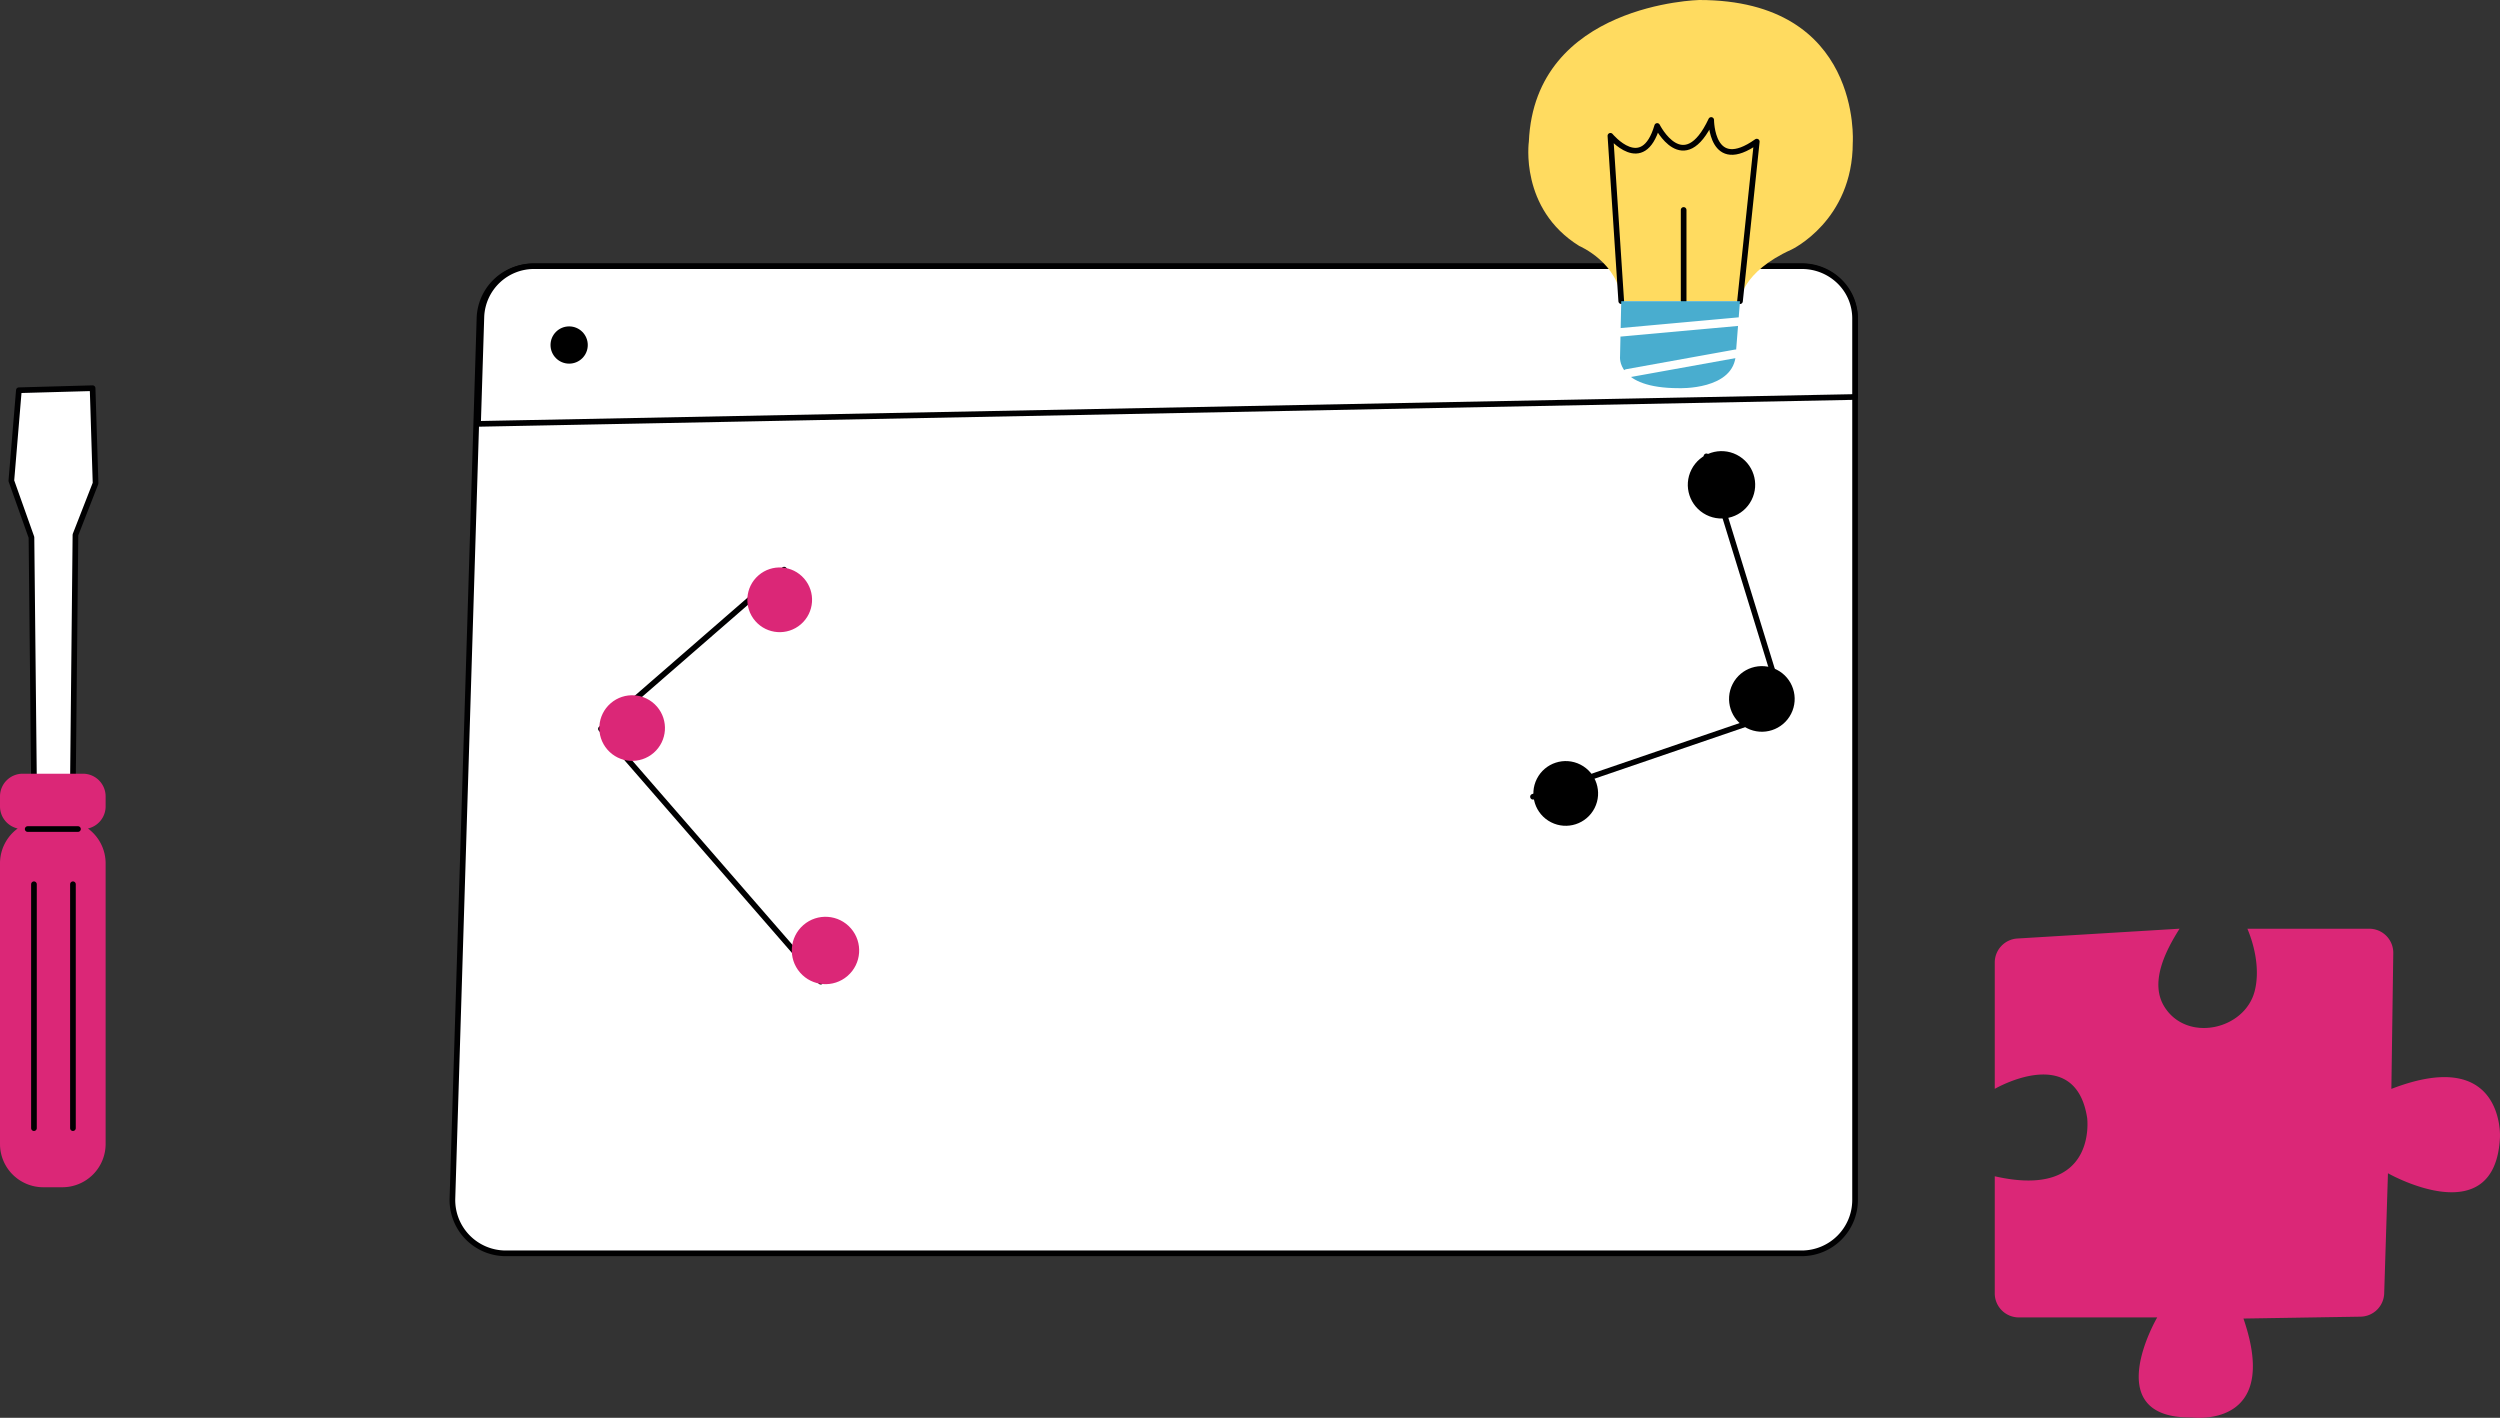 <svg xmlns="http://www.w3.org/2000/svg" width="882.296" height="500.372" viewBox="0 0 882.296 500.372">
  <rect x="0" y="0" width="882.296" height="500.372" fill="#333333" stroke="none"/>
  <g id="UX" transform="translate(-5.824 -176.5)">
    <g id="_02_Elements_Interface_Window_Frame" data-name="#02 Elements/Interface/Window Frame" transform="translate(165.487 270.432)">
      <g id="Object" transform="translate(0 0)">
        <path id="Border" d="M9.557,18.24.009,328.862a18.818,18.818,0,0,0,18.8,19.4h457.4a18.84,18.84,0,0,0,18.818-18.818V18.818A18.818,18.818,0,0,0,476.207,0H28.354a18.8,18.8,0,0,0-18.8,18.24Z" transform="translate(0 0.128)" fill="#fff" stroke="#000001" stroke-linecap="round" stroke-linejoin="round" stroke-miterlimit="10" stroke-width="2"/>
        <path id="Border-2" data-name="Border" d="M467.209,0H19.958A18.6,18.6,0,0,0,1.185,17.822L0,55.663l485.982-9.491V18.4a18.189,18.189,0,0,0-5.491-13.011A18.977,18.977,0,0,0,467.209,0Z" transform="translate(9.043 0)" fill="#fff" stroke="#000001" stroke-linecap="round" stroke-linejoin="round" stroke-miterlimit="10" stroke-width="2"/>
        <circle id="Dark" cx="6.573" cy="6.573" r="6.573" transform="translate(34.627 21.259)"/>
        <circle id="Dark-2" data-name="Dark" cx="6.573" cy="6.573" r="6.573" transform="translate(71.172 21.259)" fill="#fff"/>
        <circle id="Dark-3" data-name="Dark" cx="6.573" cy="6.573" r="6.573" transform="translate(107.717 21.259)" fill="#fff"/>
      </g>
    </g>
    <g id="_02_Elements_Tools_Tool" data-name="#02 Elements/Tools/Tool" transform="translate(5.824 313.5)">
      <g id="Object-2" data-name="Object">
        <path id="White" d="M28.677,0,2.66.722,0,32.667,7.1,52.641l.883,85.63H21.74l.883-86.524,7.1-18.185L28.677,0Z" transform="translate(4.002)" fill="#fff"/>
        <path id="Border-3" data-name="Border" d="M28.677,0,2.66.722,0,32.667,7.1,52.641l.883,85.63H21.74l.883-86.524,7.1-18.185L28.677,0Z" transform="translate(4.002)" fill="none" stroke="#000001" stroke-linecap="round" stroke-linejoin="round" stroke-miterlimit="10" stroke-width="2"/>
        <path id="Path" d="M29.277,0a8,8,0,0,1,8,8v3.528a8,8,0,0,1-6.239,7.805,15.25,15.25,0,0,1,6.239,12.316v99.018A15.275,15.275,0,0,1,22,145.942H15.275A15.275,15.275,0,0,1,0,130.667V31.649A15.254,15.254,0,0,1,6.24,19.331,8,8,0,0,1,0,11.528V8A8,8,0,0,1,8,0Z" transform="translate(0 136.058)" fill="#db2777"/>
        <path id="Border-4" data-name="Border" d="M.61,0V86.077" transform="translate(11.372 175.066)" fill="none" stroke="#000001" stroke-linecap="round" stroke-linejoin="round" stroke-miterlimit="10" stroke-width="2"/>
        <path id="Border-5" data-name="Border" d="M.61,0V86.077" transform="translate(25.132 175.066)" fill="none" stroke="#000001" stroke-linecap="round" stroke-linejoin="round" stroke-miterlimit="10" stroke-width="2"/>
        <path id="Border-6" data-name="Border" d="M0,.61H17.75" transform="translate(9.769 154.975)" fill="none" stroke="#000001" stroke-linecap="round" stroke-linejoin="round" stroke-miterlimit="10" stroke-width="2"/>
      </g>
    </g>
    <g id="_02_Elements_Shapes_Puzzle" data-name="#02 Elements/Shapes/Puzzle" transform="translate(709.81 504.252)">
      <g id="Object-3" data-name="Object">
        <path id="Change_Color" data-name="Change Color" d="M65.233,0,7.983,3.468A8.488,8.488,0,0,0,0,11.947V56.529s28.466-16.6,32.616,10.283c0,0,3.739,28.858-32.616,20.566V128.7a8.488,8.488,0,0,0,8.5,8.488H57.333s-20.959,35.8,12.256,35.3c0,0,31.625,4.235,18.182-34.9l41.32-.664a8.488,8.488,0,0,0,8.348-8.227l1.327-42.385s37.954,21.623,39.534-12.77c0,0,1.589-32.42-38.328-17l.673-47.92a8.488,8.488,0,0,0-8.488-8.61h-43c2.8,6.628,4.394,15.023,2.561,22.071-3.543,13.592-23.7,18.108-31.71,5.684C54.389,19.089,60.418,7.581,65.233,0Z" fill="#db2777"/>
      </g>
    </g>
    <g id="_02_Elements_Objects_Lamp" data-name="#02 Elements/Objects/Lamp" transform="translate(533.964 176.5)">
      <g id="Object-4" data-name="Object" transform="translate(11.223)">
        <path id="Change_Color-2" data-name="Change Color" d="M60.328,0S2.318,1.273.2,49.964c0,0-3.386,23.709,17.783,36.84,0,0,14,5.926,14.824,19.476H74.712s.42-10.184,18.2-18.21c0,0,21.6-10.184,21.6-37.686C114.524,50.378,117.917,0,60.328,0Z" fill="#ffdb60"/>
        <path id="Border-7" data-name="Border" d="M45.732,63.954,51.657,7.638C35.567,19.095,35.567,0,35.567,0,25.829,20.749,16.51,2.119,16.51,2.119,11.419,19.483,0,5.588,0,5.588L3.819,63.941" transform="translate(28.981 42.339)" fill="none" stroke="#000001" stroke-linecap="round" stroke-linejoin="round" stroke-miterlimit="10" stroke-width="2"/>
        <path id="Border-8" data-name="Border" d="M.7,32.181V0" transform="translate(54.125 74.093)" fill="none" stroke="#000001" stroke-linecap="round" stroke-linejoin="round" stroke-miterlimit="10" stroke-width="2"/>
        <path id="Change_Color-3" data-name="Change Color" d="M.447,0,.021,19.476S-1.462,30.7,20.77,30.7c0,0,19.687.783,20.113-12.131L42.353,0Z" transform="translate(32.359 106.293)" fill="#49adcf"/>
        <path id="Border-9" data-name="Border" d="M0,3.774,41.582,0" transform="translate(32.564 113.511)" fill="none" stroke="#fffffe" stroke-linecap="round" stroke-linejoin="round" stroke-miterlimit="10" stroke-width="3"/>
        <path id="Border-10" data-name="Border" d="M0,6.938,38.444,0" transform="translate(34.798 124.84)" fill="none" stroke="#fffffe" stroke-linecap="round" stroke-linejoin="round" stroke-miterlimit="10" stroke-width="3"/>
      </g>
    </g>
    <g id="_02_Elements_Shapes_Points" data-name="#02 Elements/Shapes/Points" transform="matrix(-0.454, 0.891, -0.891, -0.454, 670.964, 363.604)">
      <path id="Border-11" data-name="Border" d="M0,65.357,67.417,0l67.417,65.357" transform="translate(5.344 2.523)" fill="none" stroke="#000001" stroke-linecap="round" stroke-linejoin="round" stroke-miterlimit="10" stroke-width="2"/>
      <circle id="Change_Color-4" data-name="Change Color" cx="11.89" cy="11.89" r="11.89" transform="translate(0 46.69)"/>
      <circle id="Change_Color-5" data-name="Change Color" cx="11.58" cy="11.58" r="11.58" transform="translate(61.171)"/>
      <circle id="Change_Color-6" data-name="Change Color" cx="11.42" cy="11.42" r="11.42" transform="translate(122.47 46.69)"/>
    </g>
    <g id="_02_Elements_Shapes_Points-2" data-name="#02 Elements/Shapes/Points" transform="translate(212.352 432.511) rotate(-41)">
      <path id="Border-12" data-name="Border" d="M0,118.221V0H85.655" transform="translate(3.395 4.563)" fill="none" stroke="#000001" stroke-linecap="round" stroke-linejoin="round" stroke-miterlimit="10" stroke-width="2"/>
      <circle id="Change_Color-7" data-name="Change Color" cx="11.89" cy="11.89" r="11.89" transform="translate(0 103.69)" fill="#db2777"/>
      <circle id="Change_Color-8" data-name="Change Color" cx="11.58" cy="11.58" r="11.58" transform="translate(0.31)" fill="#db2777"/>
      <circle id="Change_Color-9" data-name="Change Color" cx="11.42" cy="11.42" r="11.42" transform="translate(69.47 0.16)" fill="#db2777"/>
    </g>
  </g>
</svg>
